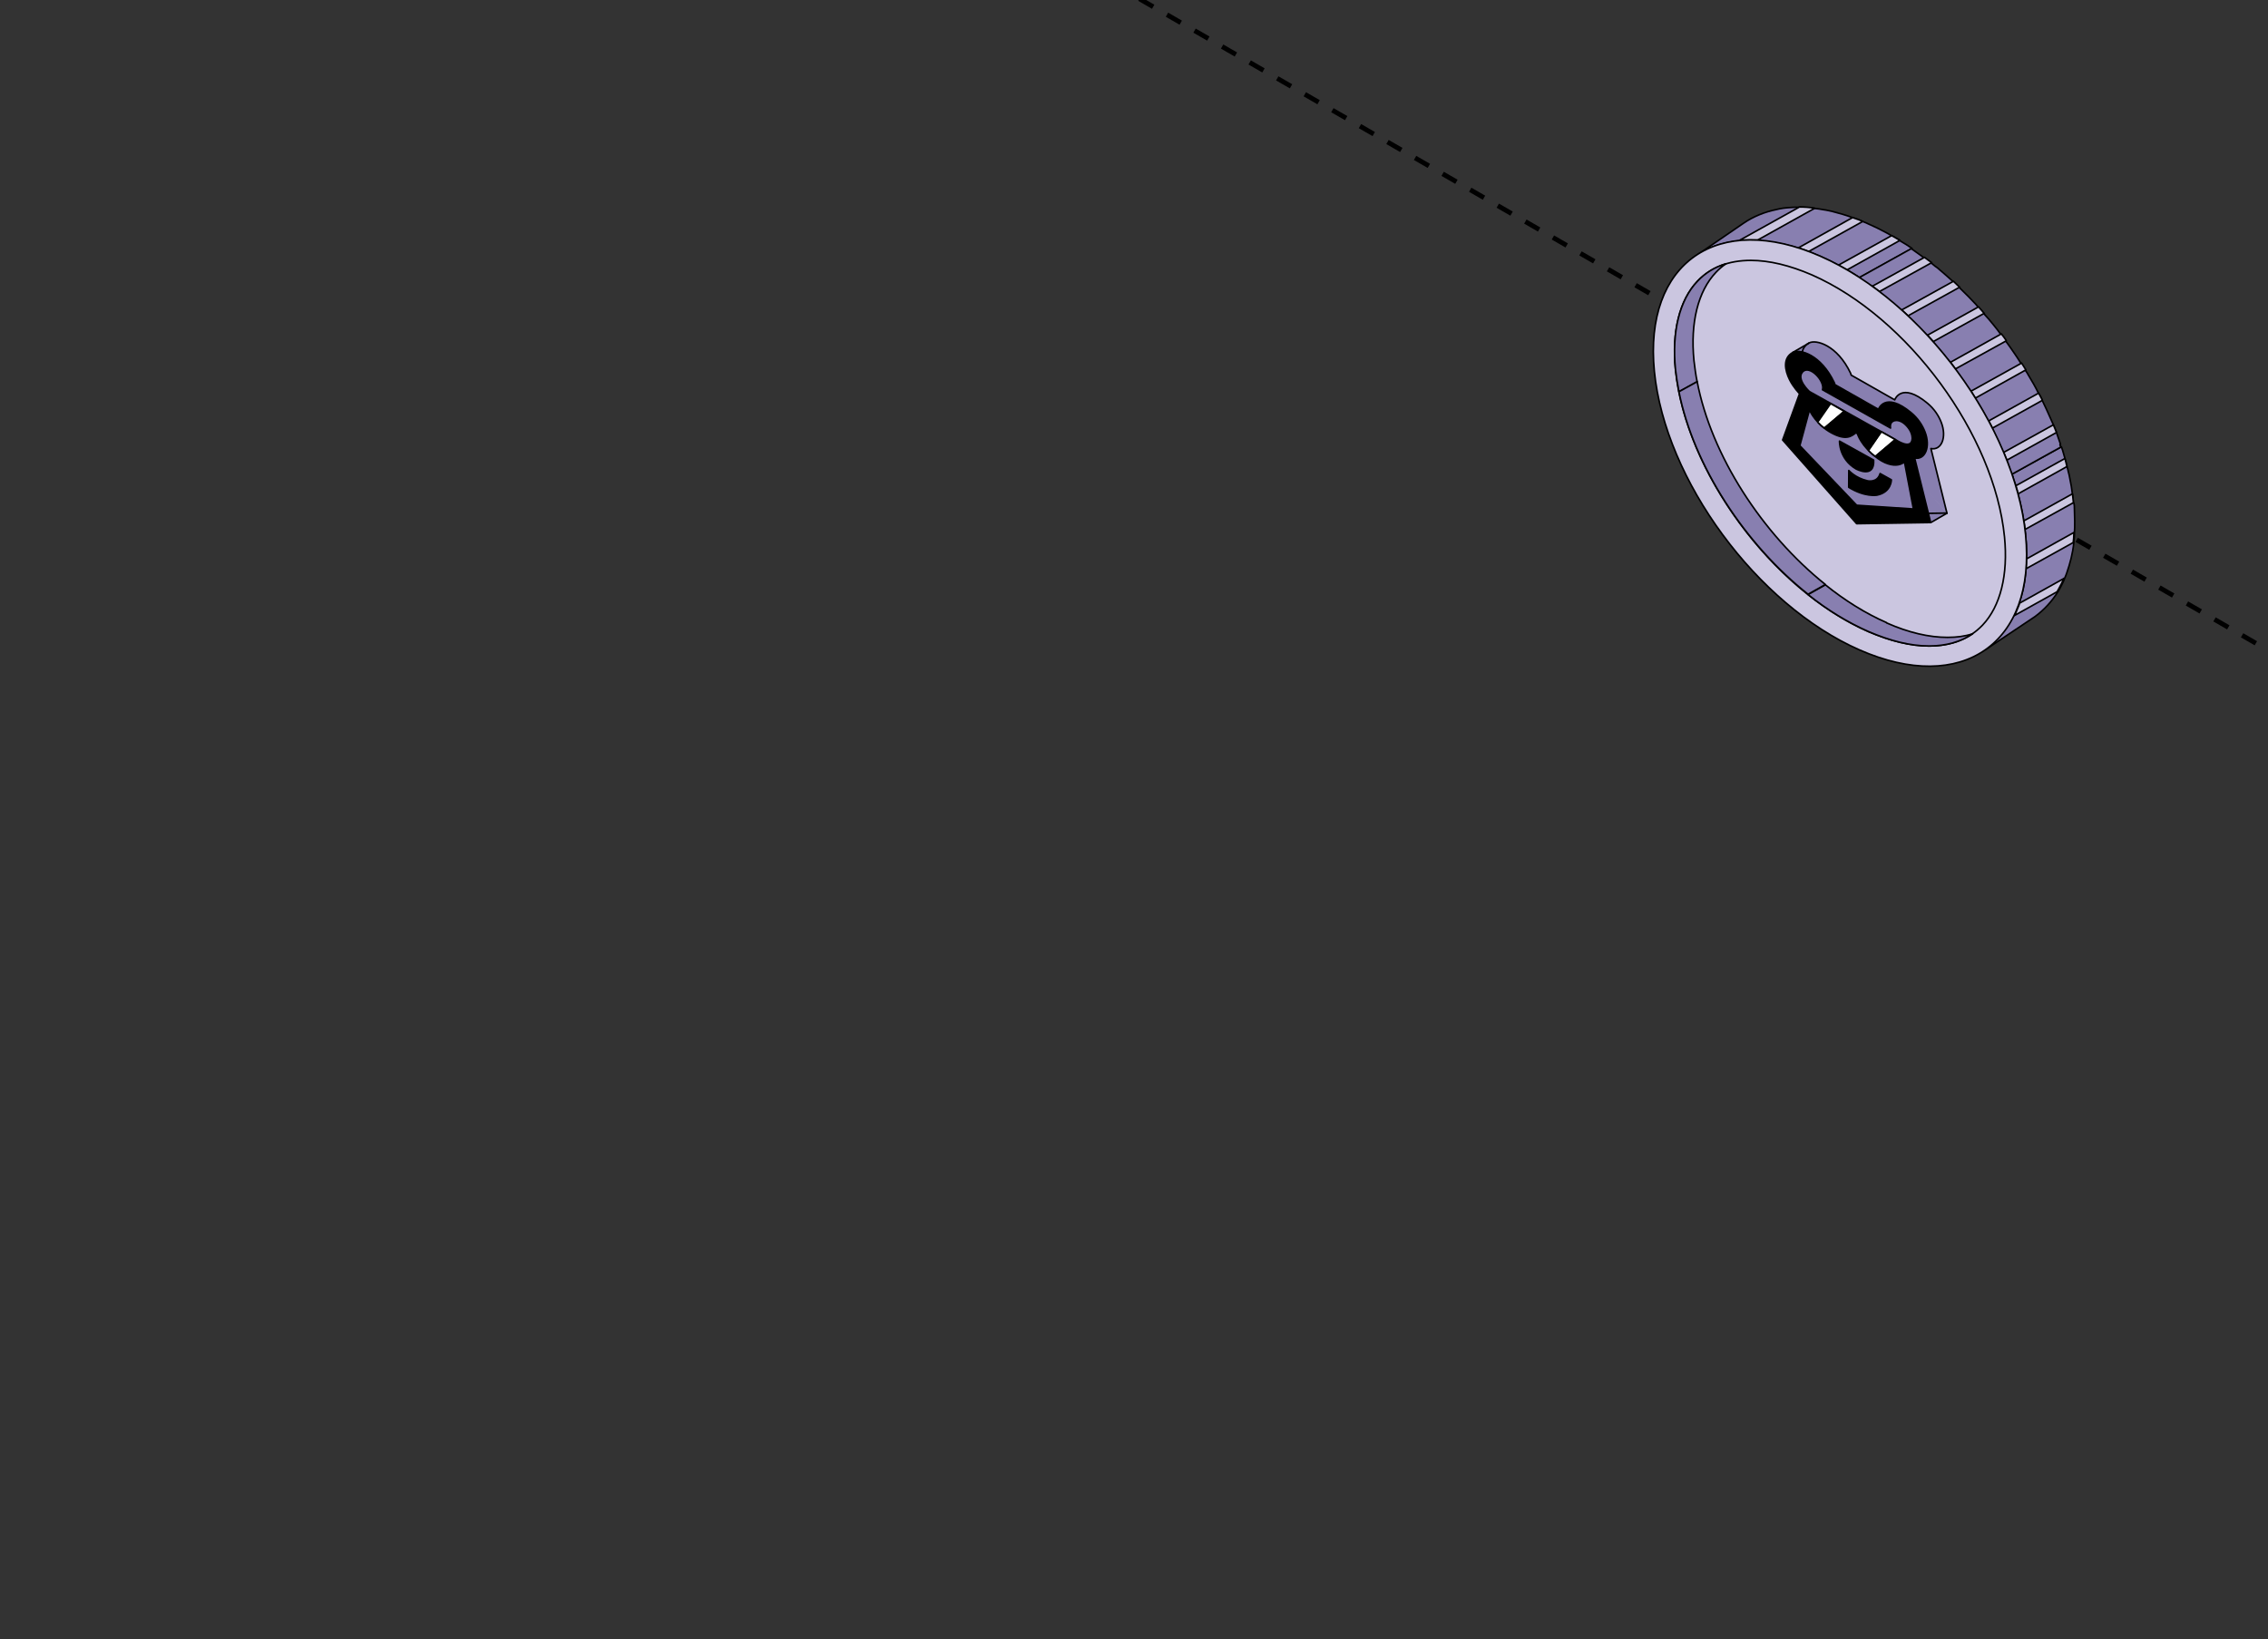 <?xml version="1.0" encoding="UTF-8"?> <svg xmlns="http://www.w3.org/2000/svg" width="285" height="206" viewBox="0 0 285 206" fill="none"><rect x="0" y="0" width="285" height="206" fill="#333333" stroke="none"/><g clip-path="url(#clip0_5220_64633)"><path d="M1038.65 516.848L-610 -435" stroke="black" stroke-width="0.6" stroke-linejoin="round" stroke-dasharray="2 2"></path><path d="M238.747 30.212C238.457 30.037 238.13 29.862 237.84 29.687C237.804 29.687 237.767 29.652 237.695 29.617C237.477 29.512 237.295 29.373 237.077 29.268C236.315 28.848 235.516 28.463 234.718 28.114C234.573 28.044 234.428 27.974 234.319 27.939C234.246 27.904 234.137 27.869 234.064 27.834C233.883 27.764 233.665 27.659 233.484 27.589C233.266 27.519 233.012 27.415 232.794 27.345C231.923 27.03 231.088 26.785 230.253 26.575C229.89 26.505 229.527 26.4 229.2 26.366C228.801 26.296 228.402 26.226 228.002 26.191C227.349 26.121 226.732 26.051 226.115 26.051C225.715 26.051 225.28 26.051 224.917 26.086C224.336 26.121 223.791 26.191 223.247 26.331C221.722 26.645 220.343 27.205 219.109 28.044L212.938 32.275C214.208 31.366 215.66 30.771 217.257 30.457C217.693 30.352 218.165 30.282 218.637 30.247C218.746 30.247 218.818 30.247 218.927 30.247C219.544 30.212 220.198 30.177 220.851 30.247C221.613 30.282 222.412 30.387 223.247 30.526C223.61 30.596 223.936 30.666 224.3 30.736C224.844 30.876 225.425 31.016 225.969 31.191C226.405 31.331 226.841 31.471 227.276 31.645C227.349 31.645 227.421 31.715 227.494 31.715C227.785 31.82 228.039 31.925 228.329 32.065C228.474 32.135 228.619 32.17 228.764 32.24C229.527 32.59 230.289 32.939 231.052 33.359C231.052 33.359 231.088 33.359 231.124 33.394C231.378 33.534 231.632 33.673 231.886 33.813C231.959 33.848 232.032 33.918 232.141 33.953C232.649 34.233 233.157 34.548 233.665 34.897L240.272 31.226C239.764 30.876 239.292 30.561 238.784 30.282L238.747 30.212Z" fill="#887FB0" stroke="black" stroke-width="0.2" stroke-miterlimit="10" stroke-linejoin="round"></path><path d="M260.527 63.185C260.527 63.185 260.527 63.15 260.527 63.115C260.527 63.08 260.527 63.08 260.527 63.045C260.527 62.73 260.455 62.415 260.418 62.066C260.346 61.436 260.237 60.772 260.092 60.108C260.055 59.828 259.983 59.583 259.91 59.303C259.874 59.059 259.801 58.849 259.729 58.604C259.656 58.254 259.547 57.905 259.475 57.59C259.366 57.24 259.293 56.926 259.184 56.576C259.148 56.436 259.075 56.296 259.039 56.156L252.84 59.577C252.84 59.577 252.89 59.769 252.927 59.874C253 60.118 253.045 60.372 253.154 60.616C253.19 60.721 253.256 60.833 253.292 60.973C253.401 61.323 253.489 61.652 253.562 62.002C253.707 62.456 253.79 62.886 253.899 63.376C253.971 63.655 254.018 63.961 254.091 64.24C254.163 64.66 254.232 65.018 254.305 65.437C254.378 65.822 254.43 66.205 254.466 66.554C254.466 66.764 254.488 66.887 254.524 67.097L254.517 67.247C254.528 67.527 254.57 67.795 254.606 68.075C254.642 68.844 254.693 69.549 254.657 70.283C254.657 70.633 254.719 70.947 254.683 71.262C254.683 71.332 254.574 71.527 254.574 71.527C254.574 71.527 254.553 72.029 254.517 72.273C254.371 73.567 254.134 74.682 253.735 75.766C253.735 75.836 253.63 76.088 253.63 76.088C253.63 76.088 253.386 76.794 253.168 77.214L253.063 77.38C253.063 77.38 251.016 80.587 249.527 81.636L255.735 77.486C256.861 76.647 257.805 75.633 258.603 74.374C258.821 74.024 259.003 73.675 259.184 73.29C259.293 73.08 259.366 72.905 259.438 72.695C259.547 72.451 259.656 72.206 259.729 71.961C260.128 70.807 260.455 69.584 260.6 68.22V68.15C260.6 67.835 260.673 67.521 260.673 67.171C260.673 67.101 260.673 67.031 260.673 66.996C260.745 66.052 260.709 65.038 260.673 63.989C260.673 63.744 260.673 63.499 260.6 63.22L260.527 63.185Z" fill="#887FB0" stroke="black" stroke-width="0.2" stroke-miterlimit="10" stroke-linejoin="round"></path><path d="M258.929 55.841C258.747 55.352 258.602 54.862 258.421 54.373C258.312 54.058 258.166 53.709 258.021 53.394C258.021 53.359 258.021 53.324 257.985 53.289C257.876 53.044 257.767 52.799 257.658 52.554C257.332 51.82 257.005 51.086 256.642 50.352C256.606 50.282 256.569 50.212 256.533 50.107C256.424 49.897 256.315 49.652 256.17 49.443C255.771 48.638 255.335 47.869 254.863 47.1C254.754 46.89 254.645 46.715 254.5 46.54C254.5 46.54 254.5 46.505 254.464 46.47C254.282 46.191 254.137 45.946 253.956 45.666C253.665 45.177 253.339 44.722 253.012 44.232C252.867 44.023 252.721 43.813 252.576 43.603C252.395 43.358 252.25 43.148 252.068 42.904C251.85 42.624 251.669 42.344 251.451 42.064C251.306 41.855 251.16 41.68 251.015 41.47C250.87 41.26 250.689 41.085 250.543 40.876C250.144 40.386 249.745 39.897 249.309 39.442C249.164 39.232 248.982 39.057 248.801 38.847C248.728 38.778 248.656 38.708 248.619 38.638C248.511 38.498 248.402 38.393 248.293 38.253C247.676 37.589 247.058 36.959 246.405 36.33C246.332 36.26 246.26 36.19 246.224 36.155C246.078 36.015 245.97 35.91 245.824 35.77C245.679 35.631 245.57 35.526 245.425 35.386C244.88 34.896 244.336 34.407 243.791 33.952C243.61 33.777 243.392 33.602 243.174 33.463C243.029 33.323 242.848 33.218 242.703 33.078C242.412 32.833 242.122 32.623 241.795 32.414C241.505 32.204 241.214 31.994 240.924 31.784C240.706 31.609 240.452 31.47 240.234 31.295C240.234 31.295 240.198 31.295 240.161 31.26L233.555 34.931C233.772 35.071 234.027 35.246 234.244 35.386C234.462 35.526 234.716 35.7 234.934 35.875C235.043 35.945 235.116 36.015 235.188 36.05C235.515 36.26 235.805 36.505 236.096 36.715C236.459 36.959 236.785 37.239 237.148 37.519C237.366 37.694 237.548 37.868 237.765 38.008C238.129 38.323 238.528 38.638 238.891 38.987C239.145 39.232 239.435 39.477 239.689 39.722C239.726 39.757 239.762 39.792 239.835 39.827C240.016 40.002 240.234 40.211 240.416 40.386C240.996 40.981 241.577 41.575 242.158 42.169C242.194 42.204 242.23 42.274 242.303 42.309C242.485 42.519 242.666 42.694 242.848 42.904C242.848 42.904 242.884 42.939 242.884 42.974C243.465 43.603 244.009 44.267 244.554 44.932C244.699 45.141 244.88 45.316 245.026 45.526C245.026 45.526 245.026 45.561 245.062 45.561C245.28 45.841 245.498 46.121 245.679 46.4C246.006 46.82 246.296 47.239 246.586 47.659C246.732 47.869 246.877 48.079 247.022 48.289C247.204 48.568 247.421 48.848 247.603 49.128C247.784 49.407 247.966 49.722 248.147 50.002C248.256 50.177 248.365 50.317 248.474 50.492C248.619 50.701 248.728 50.911 248.874 51.156C249.2 51.715 249.527 52.31 249.854 52.904C249.963 53.114 250.071 53.324 250.18 53.498C250.217 53.603 250.289 53.709 250.326 53.813C250.398 53.953 250.471 54.058 250.507 54.198C250.906 55.002 251.269 55.806 251.632 56.646C251.632 56.715 251.705 56.785 251.741 56.855C251.814 57.03 251.886 57.205 251.959 57.38C252.032 57.52 252.068 57.695 252.141 57.834C252.358 58.429 252.576 59.023 252.794 59.618L258.965 56.191C258.965 56.191 258.893 55.981 258.856 55.876L258.929 55.841Z" fill="#887FB0" stroke="black" stroke-width="0.2" stroke-miterlimit="10" stroke-linejoin="round"></path><path d="M242.744 33.008L236.173 36.645C235.883 36.4 235.556 36.19 235.266 35.98L241.836 32.344C242.126 32.554 242.417 32.798 242.744 33.008Z" fill="#CBC6E0" stroke="black" stroke-width="0.2" stroke-miterlimit="10" stroke-linejoin="round"></path><path d="M246.269 36.086L239.771 39.687C239.517 39.443 239.227 39.198 238.973 38.953L245.47 35.352C245.47 35.352 245.725 35.596 245.87 35.736C246.015 35.876 246.124 35.981 246.269 36.121V36.086Z" fill="#CBC6E0" stroke="black" stroke-width="0.2" stroke-miterlimit="10" stroke-linejoin="round"></path><path d="M228.006 26.191L220.855 30.177C220.202 30.177 219.548 30.177 218.931 30.177C218.822 30.177 218.713 30.177 218.641 30.177L226.119 26.016C226.736 26.016 227.353 26.051 228.006 26.155V26.191Z" fill="#CBC6E0" stroke="black" stroke-width="0.2" stroke-miterlimit="10" stroke-linejoin="round"></path><path d="M234.072 27.833L227.283 31.61C226.848 31.435 226.412 31.295 225.977 31.155L232.801 27.344C233.019 27.414 233.273 27.519 233.491 27.588C233.672 27.658 233.89 27.728 234.072 27.833Z" fill="#CBC6E0" stroke="black" stroke-width="0.2" stroke-miterlimit="10" stroke-linejoin="round"></path><path d="M238.751 30.212L232.108 33.918C232.108 33.918 231.963 33.813 231.854 33.778C231.6 33.638 231.346 33.498 231.092 33.359C231.092 33.359 231.056 33.359 231.02 33.324L237.699 29.617C237.699 29.617 237.771 29.652 237.844 29.687C238.134 29.862 238.461 30.037 238.751 30.212Z" fill="#CBC6E0" stroke="black" stroke-width="0.2" stroke-miterlimit="10" stroke-linejoin="round"></path><path d="M258.392 54.374L252.185 57.835C252.185 57.835 252.076 57.521 252.003 57.381C251.93 57.206 251.858 57.031 251.785 56.856L258.029 53.395C258.174 53.709 258.283 54.024 258.428 54.374H258.392Z" fill="#CBC6E0" stroke="black" stroke-width="0.2" stroke-miterlimit="10" stroke-linejoin="round"></path><path d="M260.536 63.185L254.473 66.542C254.437 66.192 254.364 65.808 254.328 65.458L260.427 62.066C260.463 62.381 260.499 62.696 260.536 63.045C260.536 63.045 260.536 63.081 260.536 63.115C260.536 63.15 260.536 63.15 260.536 63.185Z" fill="#CBC6E0" stroke="black" stroke-width="0.2" stroke-miterlimit="10" stroke-linejoin="round"></path><path d="M249.351 39.373L242.925 42.939C242.925 42.939 242.889 42.904 242.889 42.869C242.707 42.659 242.526 42.485 242.344 42.275C242.308 42.24 242.272 42.17 242.199 42.135L248.625 38.568C248.625 38.568 248.77 38.708 248.806 38.778C248.987 38.988 249.169 39.163 249.314 39.373H249.351Z" fill="#CBC6E0" stroke="black" stroke-width="0.2" stroke-miterlimit="10" stroke-linejoin="round"></path><path d="M252.112 42.835L245.723 46.367C245.505 46.087 245.323 45.807 245.105 45.528L251.494 41.961C251.712 42.241 251.93 42.52 252.112 42.8V42.835Z" fill="#CBC6E0" stroke="black" stroke-width="0.2" stroke-miterlimit="10" stroke-linejoin="round"></path><path d="M254.545 46.505L248.228 50.037C248.047 49.722 247.865 49.442 247.684 49.163L254.036 45.631C254.218 45.911 254.363 46.156 254.545 46.435C254.545 46.435 254.545 46.47 254.581 46.505H254.545Z" fill="#CBC6E0" stroke="black" stroke-width="0.2" stroke-miterlimit="10" stroke-linejoin="round"></path><path d="M256.646 50.317L250.366 53.814C250.366 53.814 250.257 53.604 250.221 53.499C250.112 53.289 250.003 53.08 249.895 52.905L256.175 49.408C256.283 49.618 256.429 49.863 256.537 50.073C256.574 50.142 256.61 50.212 256.646 50.317Z" fill="#CBC6E0" stroke="black" stroke-width="0.2" stroke-miterlimit="10" stroke-linejoin="round"></path><path d="M260.603 66.963C260.603 66.963 260.603 67.103 260.603 67.138C260.603 67.487 260.567 67.802 260.53 68.116V68.186L254.613 71.473C254.613 71.473 254.613 71.299 254.613 71.229C254.613 70.914 254.65 70.599 254.65 70.249L260.603 66.928V66.963Z" fill="#CBC6E0" stroke="black" stroke-width="0.2" stroke-miterlimit="10" stroke-linejoin="round"></path><path d="M259.335 72.695C259.263 72.905 259.154 73.115 259.081 73.29C258.899 73.674 258.682 74.024 258.5 74.374L253.164 77.346C253.345 76.926 253.527 76.507 253.708 76.052C253.708 75.982 253.781 75.877 253.781 75.808L259.371 72.695H259.335Z" fill="#CBC6E0" stroke="black" stroke-width="0.2" stroke-miterlimit="10" stroke-linejoin="round"></path><path d="M259.734 58.639L253.599 62.066C253.526 61.716 253.417 61.366 253.309 61.052L259.48 57.625C259.588 57.975 259.661 58.324 259.734 58.639Z" fill="#CBC6E0" stroke="black" stroke-width="0.2" stroke-miterlimit="10" stroke-linejoin="round"></path><path d="M228.763 32.205C241.65 37.87 253.194 53.57 254.537 67.207C255.88 80.879 246.551 87.348 233.664 81.683C220.777 76.019 209.233 60.319 207.89 46.681C206.547 33.01 215.876 26.541 228.763 32.205Z" fill="#CBC6E0" stroke="black" stroke-width="0.2" stroke-miterlimit="10" stroke-linejoin="round"></path><path d="M242.414 81.192C240.09 81.192 237.513 80.563 234.754 79.374C222.666 74.059 211.812 59.268 210.542 46.435C210.07 41.68 211.05 37.729 213.3 35.351C214.97 33.603 217.221 32.728 220.016 32.728C222.339 32.728 224.917 33.358 227.676 34.547C239.764 39.862 250.618 54.653 251.888 67.485C252.36 72.241 251.38 76.192 249.129 78.57C247.46 80.318 245.209 81.192 242.414 81.192Z" stroke="black" stroke-width="0.2" stroke-miterlimit="10" stroke-linejoin="round"></path><path d="M242.732 64.529L242.936 64.58L244.633 64.456L240.969 60.15L241.598 64.057L242.169 64.574L242.765 64.504L242.732 64.529Z" fill="#887FB0"></path><path d="M242.638 65.652L244.585 64.534L242.452 64.486L242.309 64.517L242.638 65.652Z" fill="#887FB0"></path><path d="M226.923 43.332L225.527 44.17L225.768 44.179L226.198 44.194L226.458 44.238L226.564 43.876L226.731 43.616L226.923 43.332Z" fill="#887FB0"></path><path d="M242.633 65.676L244.711 64.471" stroke="black" stroke-width="0.2" stroke-miterlimit="10" stroke-linejoin="round"></path><path d="M237.073 78.255C234.423 77.102 231.809 75.458 229.377 73.5L227.199 74.724C229.595 76.647 232.172 78.221 234.786 79.374C237.545 80.563 240.086 81.193 242.409 81.193C244.551 81.193 246.402 80.668 247.891 79.654C246.947 79.969 245.894 80.109 244.732 80.109C242.409 80.109 239.832 79.514 237.073 78.29V78.255Z" fill="#887FB0" stroke="black" stroke-width="0.2" stroke-miterlimit="10" stroke-linejoin="round"></path><path d="M212.865 45.317C212.393 40.561 213.373 36.61 215.624 34.232C216.023 33.813 216.422 33.463 216.894 33.148C215.479 33.568 214.281 34.302 213.3 35.351C211.05 37.729 210.07 41.68 210.542 46.436C210.651 47.38 210.796 48.289 210.977 49.233L213.264 47.974C213.083 47.1 212.974 46.191 212.865 45.317Z" fill="#887FB0" stroke="black" stroke-width="0.2" stroke-miterlimit="10" stroke-linejoin="round"></path><path d="M226.48 44.196C226.585 43.757 226.846 43.373 227.329 43.107C228.199 42.63 230.869 43.367 232.544 46.901C232.605 47.038 232.619 47.148 232.619 47.148L238.094 50.257C238.094 50.257 238.899 47.934 242.203 50.676C243.089 51.41 243.63 52.295 243.932 53.064C244.682 54.97 243.95 56.65 242.643 56.375L244.654 64.485" fill="#887FB0"></path><path d="M226.48 44.196C226.585 43.757 226.846 43.373 227.329 43.107C228.199 42.63 230.869 43.367 232.544 46.901C232.605 47.038 232.619 47.148 232.619 47.148L238.094 50.257C238.094 50.257 238.899 47.934 242.203 50.676C243.089 51.41 243.63 52.295 243.932 53.064C244.682 54.97 243.95 56.65 242.643 56.375L244.654 64.485" stroke="black" stroke-width="0.2" stroke-miterlimit="10" stroke-linecap="round" stroke-linejoin="round"></path><path d="M226.449 44.356C226.457 44.302 226.468 44.249 226.48 44.197Z" fill="#887FB0"></path><path d="M226.449 44.356C226.457 44.302 226.468 44.249 226.48 44.197" stroke="black" stroke-width="0.2" stroke-miterlimit="10" stroke-linecap="round" stroke-linejoin="round"></path><path d="M242.225 64.62L235.354 64.631L226.055 54.108L228.18 48.288C228.18 48.288 227.424 47.527 226.924 46.523C226.582 45.835 226.347 45.04 226.451 44.355" fill="#887FB0"></path><path d="M242.225 64.62L235.354 64.631L226.055 54.108L228.18 48.288C228.18 48.288 227.424 47.527 226.924 46.523C226.582 45.835 226.347 45.04 226.451 44.355" stroke="black" stroke-width="0.2" stroke-miterlimit="10" stroke-linecap="round" stroke-linejoin="round"></path><path d="M244.651 64.484L242.395 64.52Z" fill="#887FB0"></path><path d="M244.651 64.484L242.395 64.52" stroke="black" stroke-width="0.2" stroke-miterlimit="10" stroke-linecap="round" stroke-linejoin="round"></path><path d="M239.82 56.362L235.532 53.982C235.532 53.982 235.448 56.204 237.59 57.467C237.59 57.467 239.957 58.77 239.82 56.362Z" fill="black" stroke="black" stroke-width="0.2" stroke-miterlimit="10" stroke-linejoin="round"></path><path d="M240.752 52.797L239.156 55.121" stroke="black" stroke-width="0.2" stroke-miterlimit="10" stroke-linejoin="round"></path><path d="M213.264 47.974L210.977 49.233C212.828 58.534 219.253 68.395 227.203 74.689L229.381 73.465C221.431 67.101 215.042 57.241 213.264 47.94V47.974Z" fill="#887FB0" stroke="black" stroke-width="0.2" stroke-miterlimit="10" stroke-linejoin="round"></path><path d="M230.573 48.34L236.048 51.448C236.048 51.448 236.853 49.126 240.157 51.867C241.043 52.602 241.584 53.486 241.886 54.255C242.635 56.162 241.905 57.841 240.597 57.567L242.608 65.676L233.307 65.821L224.008 55.299L226.133 49.479C226.133 49.479 225.377 48.718 224.877 47.714C224.282 46.517 224.011 44.997 225.283 44.298C226.152 43.821 228.823 44.558 230.498 48.093C230.559 48.229 230.573 48.34 230.573 48.34Z" fill="black" stroke="black" stroke-width="0.2" stroke-miterlimit="10" stroke-linejoin="round"></path><path d="M227.345 51.66L227.473 51.712C227.473 51.712 228.261 53.381 230.116 54.392C231.971 55.402 232.646 54.837 233.221 54.392L233.403 54.507C233.403 54.507 233.866 56.108 235.961 57.617C236.622 58.093 237.15 58.289 237.602 58.388C238.582 58.602 239.111 58.203 239.219 58.13L239.354 58.237L240.445 63.97L233.313 63.501L226.168 56.014L227.345 51.66Z" fill="#887FB0" stroke="black" stroke-width="0.2" stroke-miterlimit="10" stroke-linejoin="round"></path><path d="M232.323 59.131C232.323 59.131 233.115 60.066 234.677 60.431C234.677 60.431 235.917 60.727 236.257 59.518L237.67 60.303C237.67 60.303 237.689 61.872 235.848 62.234C235.848 62.234 234.339 62.507 232.312 61.245L232.323 59.131Z" fill="black" stroke="black" stroke-width="0.2" stroke-miterlimit="10" stroke-linejoin="round"></path><path d="M227.371 49.209C227.371 49.209 225.685 47.667 226.514 46.746C227.378 45.787 229.366 47.91 229.02 48.989L237.567 53.8C237.567 53.8 237.462 53.382 237.695 53.095C238.014 52.703 238.981 52.64 239.862 53.859C240.342 54.523 240.289 55.142 240.289 55.142C240.203 56.638 238.225 55.268 238.225 55.268L227.371 49.209Z" fill="#887FB0" stroke="black" stroke-width="0.2" stroke-miterlimit="10" stroke-linejoin="round"></path><path d="M235.445 57.823L231.157 55.443C231.157 55.443 231.074 57.665 233.215 58.928C233.215 58.928 235.582 60.231 235.445 57.823Z" fill="black" stroke="black" stroke-width="0.2" stroke-miterlimit="10" stroke-linejoin="round"></path><path d="M230.035 50.727L231.735 51.691L229.269 53.802C229.269 53.802 229.032 53.654 228.816 53.454C228.599 53.255 228.453 53.07 228.453 53.07" fill="white"></path><path d="M230.035 50.727L231.735 51.691L229.269 53.802C229.269 53.802 229.032 53.654 228.816 53.454C228.599 53.255 228.453 53.07 228.453 53.07" stroke="black" stroke-width="0.2" stroke-miterlimit="10" stroke-linejoin="round"></path><path d="M236.41 54.266L238.151 55.246L235.659 57.362C235.659 57.362 235.404 57.181 235.182 56.987C234.96 56.794 234.805 56.602 234.805 56.602L236.41 54.266Z" fill="white" stroke="black" stroke-width="0.2" stroke-miterlimit="10" stroke-linejoin="round"></path><path d="M238.207 55.228L235.656 57.385" stroke="black" stroke-width="0.2" stroke-miterlimit="10" stroke-linejoin="round"></path><path d="M236.385 54.258L234.789 56.582" stroke="black" stroke-width="0.2" stroke-miterlimit="10" stroke-linejoin="round"></path><path d="M231.793 51.68L229.23 53.814" stroke="black" stroke-width="0.2" stroke-miterlimit="10" stroke-linejoin="round"></path><path d="M230.044 50.713L228.43 53.032" stroke="black" stroke-width="0.2" stroke-miterlimit="10" stroke-linejoin="round"></path><path d="M227.156 43.21L227.35 43.098" stroke="black" stroke-width="0.2" stroke-miterlimit="10" stroke-linejoin="round"></path><path d="M226.992 43.306L227.155 43.211" stroke="black" stroke-width="0.2" stroke-miterlimit="10" stroke-linejoin="round"></path><path d="M226.898 43.361L226.995 43.305" stroke="black" stroke-width="0.2" stroke-miterlimit="10" stroke-linejoin="round"></path><path d="M226.852 43.39L226.9 43.361" stroke="black" stroke-width="0.2" stroke-miterlimit="10" stroke-linejoin="round"></path><path d="M225.227 44.328L226.853 43.387" stroke="black" stroke-width="0.2" stroke-miterlimit="10" stroke-linejoin="round"></path></g><defs><clipPath id="clip0_5220_64633"><path d="M0 24C0 10.745 10.745 0 24 0H261C274.255 0 285 10.745 285 24V182C285 195.255 274.255 206 261 206H24C10.745 206 0 195.255 0 182V24Z" fill="white"></path></clipPath></defs></svg> 